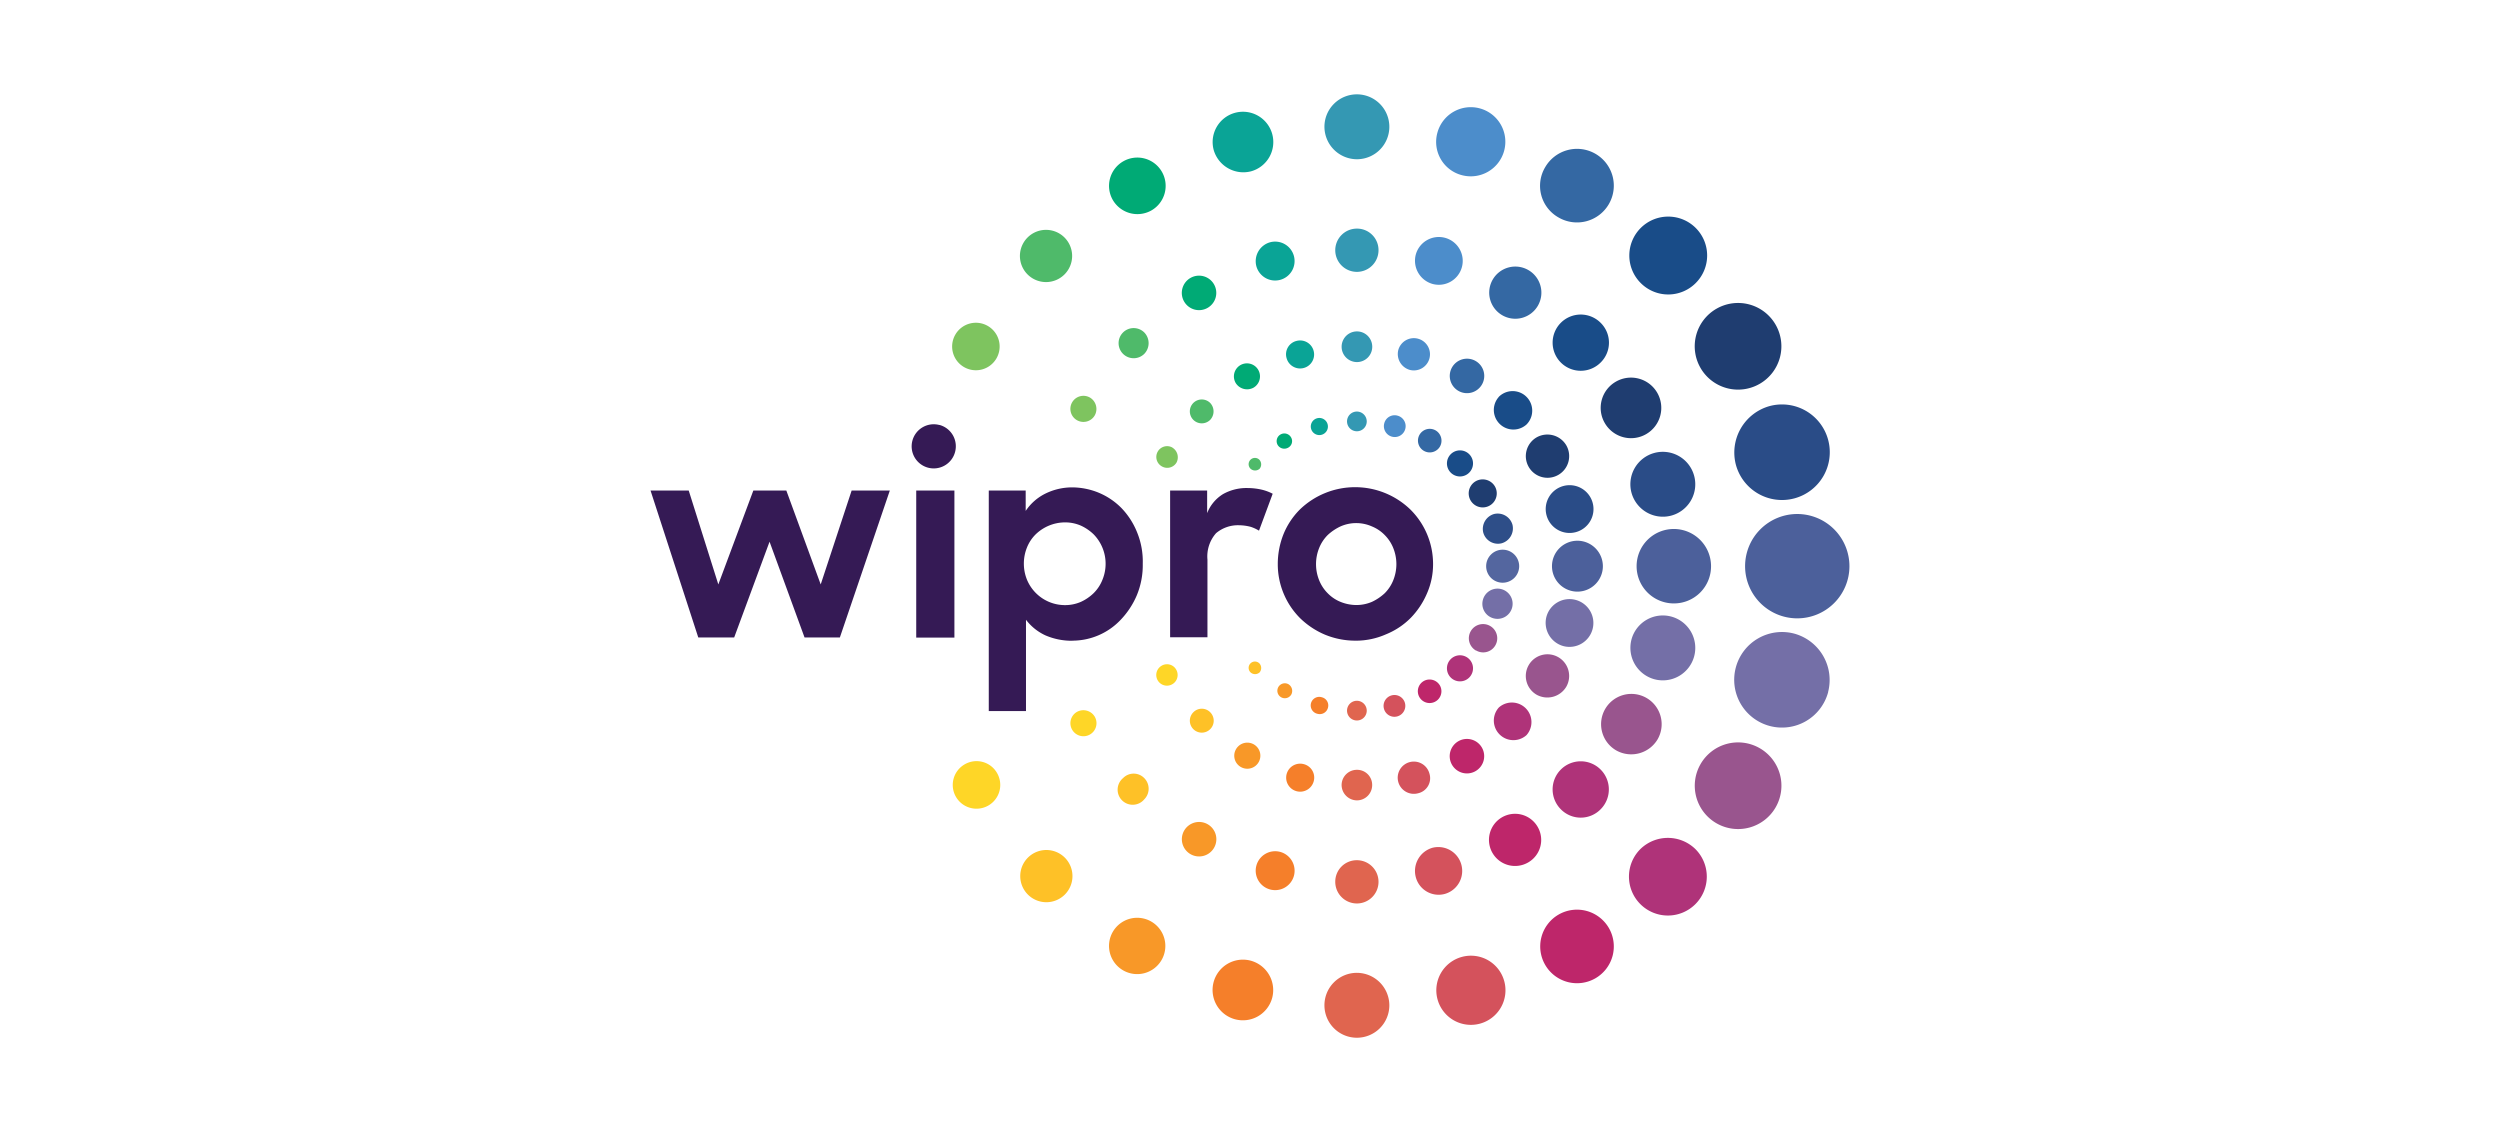 <svg xmlns="http://www.w3.org/2000/svg" xmlns:xlink="http://www.w3.org/1999/xlink" width="106" height="48" viewBox="0 0 106 48">
  <defs>
    <clipPath id="clip-path">
      <rect id="Rectangle_500" data-name="Rectangle 500" width="98" height="40" transform="translate(345 2939)" fill="#fff" stroke="#707070" stroke-width="1"/>
    </clipPath>
  </defs>
  <g id="Group_129" data-name="Group 129" transform="translate(-341 -3215)">
    <g id="Rectangle_490" data-name="Rectangle 490" transform="translate(341 3215)" fill="#fff" stroke="#707070" stroke-width="1" opacity="0">
      <rect width="106" height="48" stroke="none"/>
      <rect x="0.5" y="0.5" width="105" height="47" fill="none"/>
    </g>
    <g id="Mask_Group_302" data-name="Mask Group 302" transform="translate(0 280)" clip-path="url(#clip-path)">
      <g id="Wipro_Primary_Logo_Color_RGB" transform="translate(368.583 2939)">
        <path id="path999" d="M46.017,15.7a2.026,2.026,0,1,0,1.43-2.482A2.046,2.046,0,0,0,46.017,15.7Z" fill="#2a4c87"/>
        <path id="path1001" d="M43.278,17.862a1.376,1.376,0,1,0-1.686-.971A1.381,1.381,0,0,0,43.278,17.862Z" fill="#2a4c87"/>
        <path id="path1003" d="M39.231,18.563a1.013,1.013,0,1,0-1.241-.715A1.012,1.012,0,0,0,39.231,18.563Z" fill="#2a4c87"/>
        <path id="path1005" d="M36.088,19.035a.658.658,0,0,0,.459-.782.651.651,0,0,0-.782-.459.658.658,0,0,0-.459.782A.645.645,0,0,0,36.088,19.035Z" fill="#2e4e88"/>
        <path id="path1007" d="M44.519,11.6a1.837,1.837,0,1,0,.675-2.509A1.836,1.836,0,0,0,44.519,11.6Z" fill="#1f3d70"/>
        <path id="path1009" d="M40.459,13.936a1.284,1.284,0,1,0,.472-1.754A1.28,1.28,0,0,0,40.459,13.936Z" fill="#1f3d70"/>
        <path id="path1011" d="M37.572,14.543a.919.919,0,1,0,1.255.337A.931.931,0,0,0,37.572,14.543Z" fill="#1f3d70"/>
        <path id="path1013" d="M34.995,16.4a.595.595,0,1,0,.809.229.6.6,0,0,0-.809-.229Z" fill="#1f3d70"/>
        <path id="path1015" d="M44.317,8a1.65,1.65,0,1,0-2.334,0A1.645,1.645,0,0,0,44.317,8Z" fill="#194c88"/>
        <path id="path1017" d="M40.283,9.686a1.192,1.192,0,1,0,0,1.686A1.181,1.181,0,0,0,40.283,9.686Z" fill="#194c88"/>
        <path id="path1019" d="M35.966,12.83A.83.83,0,0,0,37.14,14a.83.83,0,0,0-1.174-1.174Z" fill="#194c88"/>
        <path id="path1021" d="M33.929,16.04a.553.553,0,1,0,0-.782.554.554,0,0,0,0,.782Z" fill="#194c88"/>
        <path id="path1023" d="M38.5,5.221a1.56,1.56,0,1,0-.567-2.132A1.54,1.54,0,0,0,38.5,5.221Z" fill="#3468a3"/>
        <path id="path1025" d="M35.71,7.852a1.106,1.106,0,1,0,1.511-.4A1.106,1.106,0,0,0,35.71,7.852Z" fill="#3468a3"/>
        <path id="path1027" d="M34.981,11.305a.731.731,0,1,0,.27,1A.73.73,0,0,0,34.981,11.305Z" fill="#3468a3"/>
        <path id="path1029" d="M33.282,14.246a.5.5,0,1,0,.189.688A.506.506,0,0,0,33.282,14.246Z" fill="#3468a3"/>
        <path id="path1031" d="M34.4,3.427a1.466,1.466,0,1,0-1.039-1.794A1.457,1.457,0,0,0,34.4,3.427Z" fill="#4c8dcb"/>
        <path id="path1033" d="M33.16,8.04A1.013,1.013,0,1,0,32.445,6.8,1.023,1.023,0,0,0,33.16,8.04Z" fill="#4c8dcb"/>
        <path id="path1035" d="M32.189,11.683a.684.684,0,1,0-.486-.836A.7.7,0,0,0,32.189,11.683Z" fill="#4c8dcb"/>
        <path id="path1037" d="M31.11,13.949a.461.461,0,1,0,.567-.324A.453.453,0,0,0,31.11,13.949Z" fill="#4c8dcb"/>
        <path id="path1039" d="M29.949,2.752a1.376,1.376,0,1,0-1.376-1.376A1.382,1.382,0,0,0,29.949,2.752Z" fill="#3498b3"/>
        <path id="path1041" d="M29.949,5.693a.917.917,0,1,0,.917.917A.91.91,0,0,0,29.949,5.693Z" fill="#3498b3"/>
        <path id="path1043" d="M30.6,10.7a.648.648,0,0,0-.648-.648.648.648,0,1,0,0,1.3A.648.648,0,0,0,30.6,10.7Z" fill="#3498b3"/>
        <path id="path1045" d="M29.949,13.45a.418.418,0,1,0,.418.418A.42.42,0,0,0,29.949,13.45Z" fill="#3498b3"/>
        <path id="path1047" d="M25.457,3.265a1.286,1.286,0,1,0-1.578-.9A1.31,1.31,0,0,0,25.457,3.265Z" fill="#0aa496"/>
        <path id="path1049" d="M25.686,7.285a.825.825,0,1,0,.58-1.012A.834.834,0,0,0,25.686,7.285Z" fill="#0aa496"/>
        <path id="path1051" d="M26.968,11.184a.594.594,0,1,0,.418-.728.583.583,0,0,0-.418.728Z" fill="#0aa496"/>
        <path id="path1053" d="M28.007,14.179a.363.363,0,1,0,.256-.445A.363.363,0,0,0,28.007,14.179Z" fill="#0aa496"/>
        <path id="path1055" d="M21.234,4.924A1.2,1.2,0,1,0,19.6,4.479,1.207,1.207,0,0,0,21.234,4.924Z" fill="#00aa75"/>
        <path id="path1057" d="M23.622,9.052a.731.731,0,1,0-1-.27A.73.73,0,0,0,23.622,9.052Z" fill="#00aa75"/>
        <path id="path1059" d="M25.565,12.438a.553.553,0,1,0-.755-.2A.569.569,0,0,0,25.565,12.438Z" fill="#00aa75"/>
        <path id="path1061" d="M27.157,14.543a.326.326,0,1,0-.567.324.329.329,0,0,0,.432.121A.314.314,0,0,0,27.157,14.543Z" fill="#00aa75"/>
        <path id="path1063" d="M17.551,7.636a1.107,1.107,0,1,0-1.565,0A1.107,1.107,0,0,0,17.551,7.636Z" fill="#4fba6a"/>
        <path id="path1065" d="M20.938,10.1a.639.639,0,1,0,0,.9A.652.652,0,0,0,20.938,10.1Z" fill="#4fba6a"/>
        <path id="path1067" d="M23.73,13.086a.506.506,0,1,0,0,.715A.522.522,0,0,0,23.73,13.086Z" fill="#4fba6a"/>
        <path id="path1069" d="M25.808,15.487a.267.267,0,1,0-.364.391.287.287,0,0,0,.378,0A.29.29,0,0,0,25.808,15.487Z" fill="#4fba6a"/>
        <path id="path1071" d="M13.288,11.562a1.007,1.007,0,1,0-.364-1.376A1.007,1.007,0,0,0,13.288,11.562Z" fill="#7ec45f"/>
        <path id="path1073" d="M18.631,12.857a.553.553,0,1,0-.553.958.553.553,0,0,0,.755-.2A.562.562,0,0,0,18.631,12.857Z" fill="#7ec45f"/>
        <path id="path1075" d="M22.125,14.975a.456.456,0,1,0-.445.8.457.457,0,0,0,.621-.162.481.481,0,0,0-.175-.634Z" fill="#7ec45f"/>
        <path id="path1077" d="M48.621,17.794a2.212,2.212,0,1,0,2.212,2.226,2.214,2.214,0,0,0-2.212-2.226Z" fill="#4c609b"/>
        <path id="path1079" d="M44.965,20.007a1.578,1.578,0,1,0-1.578,1.578A1.572,1.572,0,0,0,44.965,20.007Z" fill="#4c609b"/>
        <path id="path1081" d="M39.3,18.927a1.079,1.079,0,1,0,1.079,1.079A1.082,1.082,0,0,0,39.3,18.927Z" fill="#4c609b"/>
        <path id="path1083" d="M36.83,20.007a.7.7,0,1,0-.7.7A.7.7,0,0,0,36.83,20.007Z" fill="#54669f"/>
        <path id="path1085" d="M48.5,22.867a2.026,2.026,0,1,0,1.43,2.482v-.013a2.039,2.039,0,0,0-1.43-2.469Z" fill="#746fa7"/>
        <path id="path1087" d="M42.563,24.8a1.376,1.376,0,1,0-.971-1.686A1.381,1.381,0,0,0,42.563,24.8Z" fill="#746fa7"/>
        <path id="path1089" d="M38.7,23.393a1.013,1.013,0,1,0-.715-1.241A1.023,1.023,0,0,0,38.7,23.393Z" fill="#746fa7"/>
        <path id="path1091" d="M35.75,22.219a.641.641,0,1,0-.459-.782.636.636,0,0,0,.459.782Z" fill="#746fa7"/>
        <path id="path1093" d="M47.029,27.723a1.837,1.837,0,1,0,.675,2.509A1.836,1.836,0,0,0,47.029,27.723Z" fill="#99558e"/>
        <path id="path1095" d="M42.7,27.346a1.284,1.284,0,1,0-1.754.472A1.3,1.3,0,0,0,42.7,27.346Z" fill="#99558e"/>
        <path id="path1097" d="M38.826,25.12a.919.919,0,1,0-1.255.337A.935.935,0,0,0,38.826,25.12Z" fill="#99558e"/>
        <path id="path1099" d="M35.818,23.366a.6.6,0,0,0-1.039-.607.6.6,0,0,0,.216.823h.013A.593.593,0,0,0,35.818,23.366Z" fill="#99558e"/>
        <path id="path1101" d="M41.97,32A1.65,1.65,0,1,0,44.3,32,1.67,1.67,0,0,0,41.97,32Z" fill="#af3379"/>
        <path id="path1103" d="M40.283,30.314a1.192,1.192,0,1,0-1.686,0A1.181,1.181,0,0,0,40.283,30.314Z" fill="#af3379"/>
        <path id="path1105" d="M37.14,27.17A.83.83,0,0,0,35.966,26,.83.83,0,0,0,37.14,27.17Z" fill="#af3379"/>
        <path id="path1107" d="M33.929,24.728a.553.553,0,1,0,0-.782.554.554,0,0,0,0,.782Z" fill="#af3379"/>
        <path id="path1109" d="M38.5,34.779a1.56,1.56,0,1,0,2.132.567A1.563,1.563,0,0,0,38.5,34.779Z" fill="#be266a"/>
        <path id="path1111" d="M37.612,31.056a1.106,1.106,0,1,0-.4,1.511A1.1,1.1,0,0,0,37.612,31.056Z" fill="#be266a"/>
        <path id="path1113" d="M34.981,28.695a.731.731,0,1,0-1-.27A.73.73,0,0,0,34.981,28.695Z" fill="#be266a"/>
        <path id="path1115" d="M32.782,24.877a.5.5,0,1,0,.688.189A.506.506,0,0,0,32.782,24.877Z" fill="#be266a"/>
        <path id="path1117" d="M34.4,36.573A1.466,1.466,0,1,0,36.2,37.612,1.463,1.463,0,0,0,34.4,36.573Z" fill="#d4525c"/>
        <path id="path1119" d="M33.686,33.9a1.013,1.013,0,0,0-.526-1.956,1.023,1.023,0,0,0-.715,1.241,1,1,0,0,0,1.241.715Z" fill="#d4525c"/>
        <path id="path1121" d="M33.025,28.8a.684.684,0,1,0-.486.836.655.655,0,0,0,.486-.836Z" fill="#d4525c"/>
        <path id="path1123" d="M31.987,25.808a.461.461,0,1,0-.89.243.459.459,0,0,0,.567.324A.465.465,0,0,0,31.987,25.808Z" fill="#d4525c"/>
        <path id="path1125" d="M29.949,37.248a1.376,1.376,0,1,0,1.376,1.376A1.382,1.382,0,0,0,29.949,37.248Z" fill="#e0654f"/>
        <path id="path1127" d="M29.032,33.39a.917.917,0,1,0,.917-.917A.91.91,0,0,0,29.032,33.39Z" fill="#e0654f"/>
        <path id="path1129" d="M29.949,29.936a.648.648,0,0,0,.648-.648.639.639,0,0,0-.648-.648.648.648,0,0,0-.648.648.656.656,0,0,0,.648.648Z" fill="#e0654f"/>
        <path id="path1131" d="M29.949,25.713a.418.418,0,1,0,.418.418A.42.42,0,0,0,29.949,25.713Z" fill="#e0654f"/>
        <path id="path1133" d="M25.457,36.735a1.286,1.286,0,1,0,.9,1.578A1.293,1.293,0,0,0,25.457,36.735Z" fill="#f57f2a"/>
        <path id="path1135" d="M26.7,32.121a.825.825,0,1,0,.58,1.012A.828.828,0,0,0,26.7,32.121Z" fill="#f57f2a"/>
        <path id="path1137" d="M27.7,28.4a.594.594,0,1,0,.418.728A.588.588,0,0,0,27.7,28.4Z" fill="#f57f2a"/>
        <path id="path1139" d="M28.722,26.01a.357.357,0,0,0-.256-.445.363.363,0,1,0-.189.7A.358.358,0,0,0,28.722,26.01Z" fill="#f57f2a"/>
        <path id="path1141" d="M21.234,35.076a1.194,1.194,0,1,0,.432,1.632A1.194,1.194,0,0,0,21.234,35.076Z" fill="#f89828"/>
        <path id="path1143" d="M23.622,30.948a.731.731,0,1,0,.27,1A.73.73,0,0,0,23.622,30.948Z" fill="#f89828"/>
        <path id="path1145" d="M25.025,28.519a.553.553,0,1,0-.2-.755A.55.55,0,0,0,25.025,28.519Z" fill="#f89828"/>
        <path id="path1147" d="M27.049,25.012a.317.317,0,1,0,.121.432.332.332,0,0,0-.121-.432Z" fill="#f89828"/>
        <path id="path1149" d="M16,32.364a1.107,1.107,0,1,0,1.565,0A1.107,1.107,0,0,0,16,32.364Z" fill="#fec127"/>
        <path id="path1151" d="M20.034,28.992a.639.639,0,1,0,.9.9.639.639,0,0,0,0-.9A.627.627,0,0,0,20.034,28.992Z" fill="#fec127"/>
        <path id="path1153" d="M23.015,26.2a.506.506,0,1,0,.715,0A.5.5,0,0,0,23.015,26.2Z" fill="#fec127"/>
        <path id="path1155" d="M25.808,24.121a.267.267,0,0,0-.364.391.287.287,0,0,0,.378,0,.29.29,0,0,0-.013-.391Z" fill="#fec127"/>
        <path id="path1157" d="M13.315,28.411a1.007,1.007,0,1,0,1.376.364A1,1,0,0,0,13.315,28.411Z" fill="#fed627"/>
        <path id="path1159" d="M18.078,26.185a.553.553,0,1,0,.755.2A.562.562,0,0,0,18.078,26.185Z" fill="#fed627"/>
        <path id="path1161" d="M21.666,24.229a.453.453,0,1,0,.621.162A.446.446,0,0,0,21.666,24.229Z" fill="#fed627"/>
        <path id="path1163" d="M11.265,16.8h1.619v6.233H11.265Zm.985-2.779a.936.936,0,1,0,.661,1.147A.936.936,0,0,0,12.25,14.017Zm5.639,9.147a2.81,2.81,0,0,1-1.147-.229,2.182,2.182,0,0,1-.823-.661v3.872H14.341V16.8h1.565v.863a2.15,2.15,0,0,1,.823-.728,2.561,2.561,0,0,1,1.147-.27,2.983,2.983,0,0,1,1.133.229,2.932,2.932,0,0,1,.958.648,3.184,3.184,0,0,1,.661,1.025A3.258,3.258,0,0,1,20.87,19.9a3.334,3.334,0,0,1-.256,1.349,3.468,3.468,0,0,1-.675,1.025A2.818,2.818,0,0,1,17.889,23.164Zm-.324-1.511a1.674,1.674,0,0,0,.675-.135,1.919,1.919,0,0,0,.553-.378,1.644,1.644,0,0,0,.364-.553,1.785,1.785,0,0,0-.364-1.929,1.919,1.919,0,0,0-.553-.378,1.674,1.674,0,0,0-.675-.135,1.8,1.8,0,0,0-1.241.513,1.644,1.644,0,0,0-.364.553,1.83,1.83,0,0,0,0,1.363,1.745,1.745,0,0,0,1.605,1.079ZM22.03,16.8H23.6v.958a1.654,1.654,0,0,1,.675-.809,2.029,2.029,0,0,1,1.052-.256,2.73,2.73,0,0,1,.58.067,1.992,1.992,0,0,1,.472.175l-.58,1.565a1.656,1.656,0,0,0-.351-.162,2.006,2.006,0,0,0-.486-.067,1.436,1.436,0,0,0-.985.337,1.49,1.49,0,0,0-.364,1.12v3.292H22.03ZM29.9,23.164a3.376,3.376,0,0,1-1.309-.256,3.422,3.422,0,0,1-1.052-.7,3.235,3.235,0,0,1-.944-2.293,3.418,3.418,0,0,1,.243-1.268,3.174,3.174,0,0,1,.688-1.039,3.372,3.372,0,0,1,4.695,0,3.248,3.248,0,0,1,.958,2.293,3.072,3.072,0,0,1-.256,1.255,3.4,3.4,0,0,1-.688,1.039,3.13,3.13,0,0,1-1.052.7,3.163,3.163,0,0,1-1.282.27Zm.013-1.511a1.674,1.674,0,0,0,.675-.135,2.11,2.11,0,0,0,.54-.364,1.644,1.644,0,0,0,.364-.553,1.83,1.83,0,0,0,0-1.363,1.644,1.644,0,0,0-.364-.553,1.591,1.591,0,0,0-.54-.364,1.645,1.645,0,0,0-1.336,0,2.11,2.11,0,0,0-.54.364,1.644,1.644,0,0,0-.364.553,1.83,1.83,0,0,0,0,1.363,1.644,1.644,0,0,0,.364.553,1.591,1.591,0,0,0,.54.364A1.807,1.807,0,0,0,29.909,21.653ZM0,16.8H1.619l1.255,3.98L4.358,16.8h1.4l1.457,3.98L8.526,16.8h1.619L8.027,23.029H6.53L5.046,18.968l-1.5,4.061H2.024Z" fill="#351a55"/>
      </g>
    </g>
  </g>
</svg>
